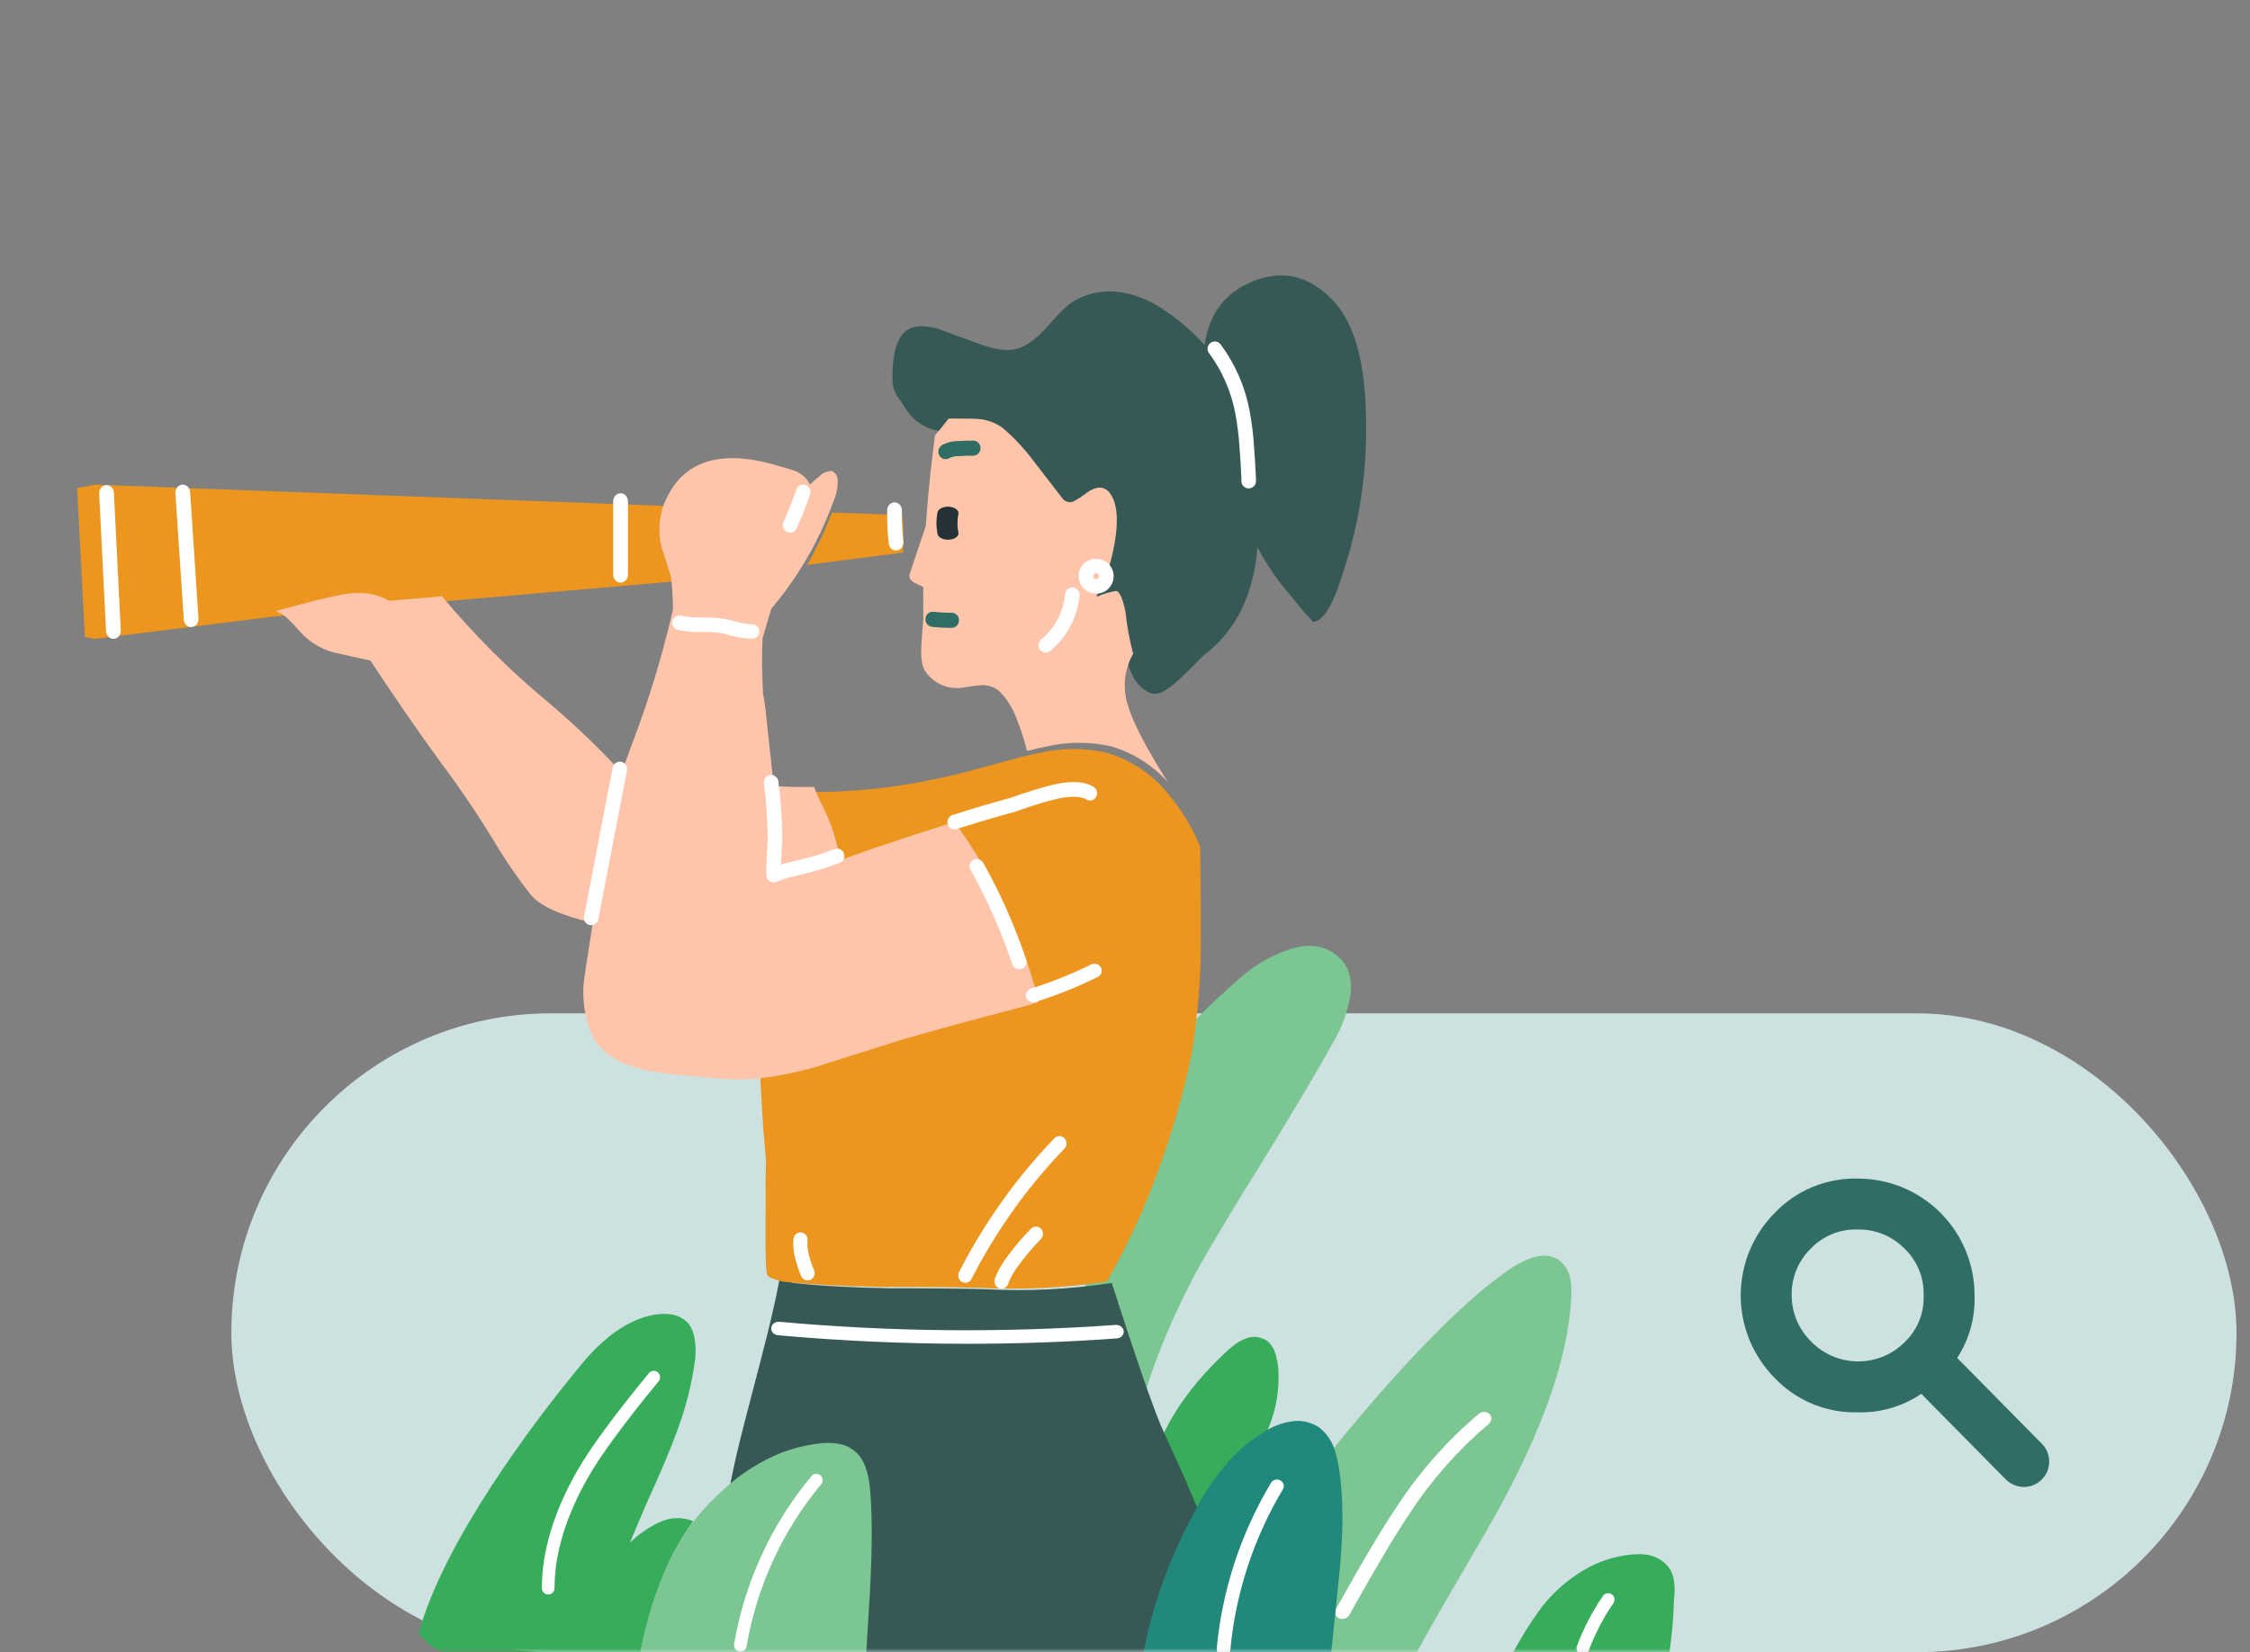 <svg width="290" height="213" viewBox="0 0 290 213" fill="none" xmlns="http://www.w3.org/2000/svg">
<rect x="0" y="0" width="290" height="213" fill="#808080" stroke="none"/>
<rect x="29.82" y="130.64" width="258.44" height="82.36" rx="41.18" fill="#CDE2E0"/>
<path d="M239.428 151.944C237.442 151.897 235.467 152.263 233.631 153.021C231.794 153.779 230.136 154.911 228.761 156.345C225.942 159.179 224.359 163.014 224.359 167.011C224.359 171.008 225.942 174.843 228.761 177.677C230.136 179.111 231.794 180.243 233.631 181.001C235.468 181.759 237.442 182.125 239.428 182.078C242.346 182.162 245.216 181.327 247.634 179.691L258.525 190.73C259.144 191.337 259.971 191.684 260.837 191.7C261.487 191.702 262.122 191.511 262.662 191.152C263.202 190.792 263.623 190.279 263.871 189.679C264.119 189.079 264.183 188.419 264.055 187.783C263.926 187.146 263.611 186.563 263.15 186.106L252.259 175.067C253.816 172.676 254.597 169.863 254.497 167.011C254.502 165.031 254.116 163.069 253.361 161.239C252.605 159.408 251.496 157.745 250.095 156.345C248.695 154.945 247.032 153.835 245.201 153.08C243.37 152.325 241.408 151.939 239.428 151.944ZM245.47 160.969C246.283 161.747 246.922 162.687 247.346 163.728C247.77 164.769 247.97 165.888 247.932 167.011C247.976 168.118 247.786 169.221 247.375 170.249C246.964 171.277 246.34 172.207 245.545 172.978L245.47 173.053C244.679 173.84 243.739 174.462 242.706 174.885C241.673 175.307 240.566 175.521 239.45 175.514C238.334 175.507 237.23 175.28 236.202 174.844C235.174 174.409 234.242 173.775 233.46 172.978C232.663 172.201 232.028 171.274 231.593 170.249C231.157 169.225 230.93 168.124 230.924 167.011C230.9 165.889 231.106 164.774 231.529 163.735C231.953 162.696 232.584 161.755 233.386 160.969C234.163 160.157 235.103 159.518 236.144 159.094C237.185 158.67 238.304 158.47 239.428 158.508C240.55 158.484 241.665 158.69 242.704 159.113C243.743 159.536 244.685 160.168 245.47 160.969Z" fill="#306D65"/>
<path d="M165.821 122.515C168.407 121.598 170.498 121.772 172.094 123.038C173.681 124.14 174.337 125.871 174.062 128.233C173.723 130.409 172.945 132.532 171.767 134.493C169.885 137.902 166.956 142.843 162.98 149.314C159.018 155.663 156.12 160.488 154.287 163.788C154.227 163.894 154.168 163.997 154.112 164.099C149.762 172.339 147.013 179.949 145.865 186.93C144.517 185.271 139.479 182.075 137.834 180L141.313 181.35C142.409 176.757 139.568 170.787 139.869 166.14C139.882 165.844 139.897 165.544 139.916 165.242C140.254 160.142 143.712 156.38 143.208 151.342C143.046 149.964 142.779 148.415 142.407 146.698C146.881 139.138 152.678 132.253 159.549 126.339C161.34 124.676 163.481 123.371 165.821 122.515Z" fill="#7BC692"/>
<mask id="mask0_192_3575" style="mask-type:alpha" maskUnits="userSpaceOnUse" x="0" y="0" width="290" height="213">
<rect width="289.68" height="213" rx="55" fill="#CDE2E0"/>
</mask>
<g mask="url(#mask0_192_3575)">
<path d="M215.757 206.145C215.977 204.342 215.757 202.989 215.097 202.087C214.07 200.772 212.547 200.209 210.529 200.397C208.236 200.564 206.012 201.279 204.035 202.482C202.066 203.662 200.315 205.189 198.862 206.991C197.033 209.434 195.448 212.058 194.129 214.825H214.877C215.39 211.959 215.684 209.057 215.757 206.145ZM88.632 170.526C87.641 169.511 86.174 169.173 84.229 169.511C80.89 170.15 77.643 172.461 74.488 176.444C68.781 183.374 57.204 198.671 53.959 210.565C54.298 210.947 54.647 211.323 55.005 211.692C58.698 215.586 70.461 212.489 75.588 213.867C77.769 214.419 80.002 214.721 82.248 214.768C82.888 210.642 84.016 206.611 85.605 202.764C86.607 200.411 87.862 198.181 89.347 196.113C88.65 195.822 87.899 195.688 87.146 195.719C85.825 195.719 84.174 196.47 82.193 197.973C81.844 198.278 81.514 198.579 81.203 198.875C81.88 197.222 82.577 195.569 83.294 193.915C85.202 189.707 86.504 186.626 87.201 184.672C88.388 181.572 89.201 178.336 89.623 175.035C89.769 172.931 89.439 171.428 88.632 170.526Z" fill="#37AC5A"/>
<path d="M158.137 174.19C159.825 172.612 161.293 172.048 162.54 172.499C163.788 172.837 164.521 174.096 164.741 176.275C164.953 178.911 164.537 181.56 163.531 183.996C163.353 184.476 163.151 184.946 162.925 185.405L162.265 185.856C159.103 187.711 156.278 190.98 153.79 195.663C152.766 193.052 151.72 190.497 150.653 187.998C150.508 187.659 150.16 186.87 149.607 185.631C151.294 181.723 154.137 177.909 158.137 174.19Z" fill="#37AC5A"/>
<path d="M170.757 190.67C171.305 194.016 171.323 198.217 170.812 203.273C170.548 205.805 170.165 209.497 169.662 214.348H181.928C182.291 213.665 182.656 212.974 183.023 212.275C183.753 210.857 186.545 206.001 191.4 197.708C198.446 185.523 202.151 175.357 202.516 167.21C202.662 165.1 202.242 163.609 201.257 162.736C199.687 161.281 197.314 161.681 194.138 163.936C183.947 171.076 170.319 188.706 170.319 188.706C170.517 189.348 170.663 190.005 170.757 190.67Z" fill="#7BC692"/>
<path d="M204.009 213.317C203.909 213.317 203.81 213.298 203.716 213.262C203.514 213.184 203.351 213.029 203.263 212.83C203.175 212.631 203.169 212.406 203.247 212.203C204.102 209.923 205.23 207.755 206.606 205.748C206.668 205.66 206.746 205.585 206.836 205.527C206.926 205.469 207.027 205.43 207.133 205.411C207.238 205.392 207.347 205.395 207.451 205.418C207.556 205.441 207.655 205.485 207.743 205.546C207.83 205.608 207.905 205.686 207.963 205.777C208.021 205.868 208.06 205.969 208.078 206.075C208.097 206.181 208.095 206.289 208.072 206.394C208.049 206.499 208.005 206.598 207.944 206.687C206.644 208.585 205.579 210.635 204.772 212.792C204.712 212.946 204.608 213.079 204.471 213.173C204.335 213.266 204.174 213.317 204.009 213.317ZM70.656 205.562C70.44 205.562 70.232 205.476 70.079 205.322C69.926 205.169 69.84 204.96 69.84 204.743C69.84 199.997 71.378 194.899 74.411 189.591C76.096 186.652 79.199 182.424 83.634 177.026C83.702 176.943 83.786 176.874 83.881 176.824C83.975 176.773 84.079 176.742 84.186 176.732C84.293 176.722 84.4 176.732 84.503 176.764C84.606 176.795 84.701 176.847 84.784 176.915C84.866 176.984 84.935 177.068 84.985 177.163C85.035 177.258 85.067 177.362 85.077 177.469C85.087 177.576 85.076 177.685 85.045 177.787C85.013 177.89 84.962 177.986 84.894 178.069C80.517 183.395 77.466 187.547 75.827 190.407C72.938 195.463 71.473 200.286 71.473 204.743C71.473 204.961 71.387 205.169 71.234 205.322C71.08 205.476 70.873 205.562 70.656 205.562Z" fill="white"/>
<path d="M172.77 208.694C172.956 208.735 173.154 208.724 173.339 208.661C173.462 208.62 173.577 208.557 173.676 208.475C173.775 208.394 173.858 208.297 173.918 208.188C177.354 202.024 179.998 197.584 181.779 194.987C184.527 190.774 187.925 186.931 191.858 183.589C192.058 183.425 192.184 183.198 192.208 182.958C192.232 182.718 192.153 182.484 191.988 182.309C191.823 182.133 191.584 182.029 191.326 182.021C191.067 182.012 190.809 182.099 190.609 182.262C186.524 185.729 182.994 189.716 180.138 194.087C178.326 196.73 175.65 201.22 172.186 207.436C172.095 207.599 172.057 207.781 172.077 207.958C172.096 208.135 172.172 208.299 172.296 208.43C172.419 208.561 172.584 208.653 172.77 208.694Z" fill="white"/>
<path d="M155.269 44.489C153.419 42.415 151.268 40.644 148.892 39.236C145.094 37.169 141.606 37.022 138.427 38.794C137.643 39.258 136.487 40.376 134.96 42.148C133.598 43.666 132.339 44.594 131.183 44.932C130.027 45.312 128.396 45.122 126.291 44.362C125.094 43.941 123.319 43.287 120.966 42.401C119.026 41.852 117.602 41.958 116.694 42.717C115.538 43.687 114.98 45.797 115.022 49.045C115.047 49.765 115.261 50.464 115.641 51.071C115.723 51.155 116.136 51.767 116.879 52.906C117.446 53.746 118.204 54.434 119.089 54.908C119.974 55.382 120.958 55.629 121.957 55.627C122.185 55.631 122.412 55.631 122.638 55.627C124.413 55.627 125.465 55.648 125.796 55.69C126.89 55.778 127.94 56.172 128.83 56.829C130.329 58.124 131.679 59.589 132.855 61.195C135.208 64.275 136.405 65.836 136.446 65.878C136.617 66.102 136.861 66.256 137.132 66.314C137.404 66.372 137.687 66.329 137.932 66.195C138.495 65.879 139.033 65.519 139.542 65.119C140.987 64.106 142.06 64.296 142.762 65.689C143.67 67.46 143.505 70.561 142.266 74.991C142.146 75.37 141.98 75.731 141.771 76.067C141.577 76.433 141.411 76.814 141.276 77.206C141.109 77.467 140.964 77.743 140.842 78.029C140.718 78.366 140.739 78.493 140.904 78.408C141.675 78.067 142.487 77.832 143.319 77.712C143.732 77.881 144.103 78.767 144.433 80.37C144.617 82.121 144.927 83.856 145.362 85.559C145.384 85.634 145.405 85.698 145.424 85.749C146.055 87.749 147.087 88.972 148.52 89.419C149.304 89.63 150.46 89.019 151.988 87.584C152.813 86.825 153.866 85.791 155.146 84.483C159.259 81.392 161.571 76.751 162.081 70.561C163.234 72.775 164.648 74.836 166.291 76.7C167.22 77.913 168.213 79.075 169.264 80.18C170.254 80.096 171.224 78.872 172.174 76.51C172.463 75.835 172.999 74.211 173.784 71.637C175.375 66.155 176.148 60.458 176.075 54.74C176.075 47.104 174.671 41.788 171.864 38.793C168.851 35.587 165.445 34.722 161.647 36.199C157.957 37.633 155.831 40.397 155.269 44.489Z" fill="#375955"/>
<path d="M156.199 198.991C156.128 199.182 156.045 199.369 155.952 199.55C152.458 205.958 150.47 206.511 149.222 213.71H109.339C109.45 211.474 109.162 215.36 109.339 212.588C109.833 205.055 109.894 199.157 109.524 194.893C109.277 192.12 108.557 190.258 107.363 189.306C106.128 188.147 104.173 187.774 101.498 188.188C99.809 188.441 95.313 193.217 93.719 193.83C94.689 186.455 98.846 173.859 100.51 164.72C100.754 164.891 101.025 165.017 101.313 165.092C101.635 165.218 101.965 165.322 102.301 165.403C105.717 165.775 109.853 166.003 114.71 166.086C120.225 166.086 124.362 166.127 127.12 166.21C132.504 166.492 137.904 166.222 143.234 165.403H143.295C144.126 167.995 144.887 170.334 145.58 172.419C147.395 177.903 148.753 181.711 149.654 183.842C150.41 185.506 151.027 186.872 151.507 187.94C152.126 189.305 152.517 190.175 152.68 190.547C153.877 193.301 155.05 196.116 156.199 198.991Z" fill="#375955"/>
<path d="M57.331 77.521L50.507 78.109C48.753 76.999 46.479 76.782 43.683 77.455C42.02 77.803 39.433 78.478 35.92 79.483V79.417H35.795L12.256 82.36L10.941 82.098L9.939 62.938L12.256 62.48L85.879 65.227C85.186 67.106 85.076 69.165 85.565 71.112C86.058 72.574 86.454 73.86 86.755 74.97L57.331 77.521Z" fill="#EC961F"/>
<path d="M116.304 66.404C116.46 68.012 116.481 69.631 116.367 71.243L104.033 72.812C105.272 70.662 106.34 68.409 107.226 66.077L116.304 66.404Z" fill="#EC961F"/>
<path d="M131.624 97.586C130.169 97.972 128.195 98.51 125.701 99.198C124.007 99.677 122.285 100.09 120.535 100.438C115.133 101.591 109.618 102.152 104.09 102.112C104.406 102.964 104.785 103.793 105.224 104.592C106.314 106.695 107.058 108.955 107.429 111.287C108.854 110.816 110.24 110.34 111.588 109.861C115.456 108.598 119.005 107.482 122.236 106.514C127.33 113.265 131.032 120.931 133.136 129.081C132.29 129.379 131.428 129.627 130.553 129.825C125.808 131.025 120.872 132.327 115.746 133.731C113.226 134.516 109.257 135.736 103.838 137.389C101.911 137.898 99.954 138.291 97.978 138.567C98.15 141.859 98.276 144.071 98.356 145.201L98.735 149.727C98.735 149.797 98.714 150.644 98.671 152.268C98.69 153.521 98.69 155.236 98.671 157.414C98.629 161.837 98.714 164.172 98.924 164.42C98.951 164.473 98.995 164.517 99.05 164.544C99.298 164.715 99.576 164.84 99.869 164.916C100.197 165.041 100.534 165.145 100.877 165.226C104.363 165.598 108.584 165.825 113.541 165.908C119.17 165.908 123.391 165.949 126.205 166.032C131.7 166.314 137.21 166.044 142.65 165.226C145.033 161.073 147.076 156.74 148.761 152.268C148.863 151.981 148.968 151.692 149.077 151.4C150.932 146.496 152.407 141.459 153.487 136.335C153.761 134.925 153.992 133.313 154.18 131.499C154.391 129.735 154.559 127.772 154.684 125.609C154.81 123.212 154.81 117.715 154.684 109.117C153.515 106.324 151.875 103.746 149.833 101.491C147.87 99.388 145.367 97.846 142.587 97.028C139.808 96.404 136.923 96.404 134.144 97.028C133.639 97.12 132.799 97.306 131.624 97.586Z" fill="#EC961F"/>
<path d="M104.374 62.492C104.345 62.381 104.303 62.274 104.248 62.174C103.781 61.464 103.097 60.927 102.302 60.646C102.093 60.561 101.297 60.328 99.916 59.946C96.735 59.012 93.993 58.821 91.692 59.373C90.613 59.617 89.594 60.082 88.698 60.739C87.802 61.396 87.048 62.231 86.481 63.193C86.164 63.699 85.891 64.231 85.664 64.785C85.648 64.829 85.627 64.872 85.602 64.912C84.907 66.742 84.797 68.746 85.288 70.643C85.781 72.066 86.179 73.319 86.481 74.399C86.653 75.793 86.736 77.197 86.732 78.602C85.406 84.383 83.686 90.064 81.583 95.603C81.049 97.02 80.567 98.357 80.139 99.614C77.111 96.334 73.882 93.25 70.471 90.382C65.574 86.31 61.055 81.791 56.972 76.883L50.129 77.456C48.37 76.375 46.089 76.163 43.285 76.819C41.617 77.157 39.023 77.815 35.5 78.793H35.563C35.779 78.887 35.968 78.972 36.128 79.048C36.669 79.307 37.527 80.114 38.702 81.467C40.026 82.936 41.792 83.921 43.724 84.269C45.92 84.745 47.259 85.042 47.743 85.16C50.672 89.631 53.644 93.94 56.658 98.086C59.431 101.786 62.009 105.633 64.38 109.611C65.617 111.593 66.959 113.506 68.398 115.341C69.591 116.791 72.249 118.001 76.372 118.971C76.349 119.312 76.307 119.653 76.246 119.99C75.66 123.683 75.326 125.89 75.242 126.612C75.026 128.89 75.371 131.187 76.246 133.297C77.251 135.632 79.657 137.203 83.466 138.009C85.045 138.308 86.638 138.52 88.238 138.646C91.001 138.901 92.403 139.028 92.445 139.028C94.577 139.239 96.726 139.197 98.849 138.901C100.817 138.617 102.767 138.213 104.687 137.691C110.087 135.993 114.042 134.741 116.554 133.934C121.661 132.492 126.58 131.155 131.308 129.923C132.18 129.719 133.039 129.464 133.882 129.159C131.786 120.789 128.096 112.915 123.02 105.982C119.801 106.977 116.264 108.123 112.41 109.42C111.067 109.912 109.685 110.4 108.266 110.884C107.896 108.489 107.155 106.168 106.069 104.008C105.631 103.188 105.253 102.337 104.939 101.461C103.225 101.488 101.488 101.445 99.727 101.333C99.712 101.127 99.691 100.915 99.665 100.697C99.162 96.155 98.869 93.48 98.786 92.674C98.694 91.563 98.547 90.458 98.346 89.362C98.201 87.01 98.18 84.65 98.283 82.295C98.703 80.897 99.08 79.623 99.413 78.474C102.622 74.684 105.189 70.381 107.01 65.74C107.187 65.293 107.354 64.848 107.513 64.403C107.876 63.539 108.027 62.6 107.952 61.664C107.908 61.457 107.818 61.263 107.687 61.097C107.556 60.931 107.389 60.798 107.199 60.709C106.804 60.731 106.418 60.84 106.069 61.028C105.479 61.486 104.913 61.974 104.374 62.492ZM133.317 59.563C132.125 57.947 130.756 56.474 129.237 55.17C128.334 54.508 127.27 54.112 126.16 54.024C125.825 53.981 124.758 53.96 122.958 53.96C122.729 53.964 122.499 53.964 122.267 53.96C121.585 54.855 120.999 55.577 120.509 56.125C120.061 59.537 119.705 62.89 119.442 66.185C119.417 66.75 119.375 67.302 119.316 67.841L117.37 73.635C117.161 74.144 117.161 74.505 117.37 74.718L117.684 75.036C118.02 75.206 118.459 75.419 119.003 75.673C118.987 77.063 118.987 78.443 119.003 79.811C118.877 81.255 118.793 82.422 118.751 83.314C118.668 84.927 118.856 86.03 119.316 86.625C119.836 87.359 120.543 87.937 121.361 88.296C122.18 88.655 123.079 88.781 123.962 88.662C125.051 88.492 125.825 88.386 126.285 88.344C127.005 88.275 127.728 88.43 128.357 88.79C129.069 89.214 129.822 90.169 130.618 91.655C131.346 93.321 131.934 95.046 132.375 96.812C133.547 96.525 134.384 96.334 134.887 96.239C137.656 95.599 140.531 95.599 143.3 96.239C146.07 97.079 148.565 98.663 150.52 100.824C146.92 95.178 145.079 91.231 144.995 88.981C144.86 87.336 145.233 85.689 146.062 84.269C146.043 84.217 146.022 84.153 146 84.078C145.559 82.363 145.244 80.618 145.058 78.856C144.723 77.243 144.346 76.352 143.928 76.182C143.084 76.303 142.261 76.539 141.479 76.883C141.312 76.968 141.291 76.84 141.416 76.501C141.54 76.213 141.687 75.936 141.856 75.673C141.993 75.278 142.161 74.895 142.358 74.527C142.57 74.189 142.739 73.825 142.86 73.444C144.116 68.987 144.284 65.867 143.363 64.084C142.651 62.683 141.563 62.492 140.098 63.511C139.582 63.914 139.036 64.276 138.466 64.594C138.218 64.729 137.931 64.772 137.655 64.713C137.379 64.655 137.133 64.5 136.959 64.275C136.917 64.233 135.703 62.662 133.317 59.563Z" fill="#FFC5AA"/>
<path d="M122.675 80.938C121.809 80.95 120.943 80.904 120.083 80.8C119.84 80.766 119.619 80.632 119.47 80.427C119.321 80.222 119.255 79.963 119.287 79.708C119.32 79.452 119.447 79.22 119.642 79.063C119.837 78.906 120.083 78.837 120.327 78.871C121.106 78.962 121.891 79.003 122.675 78.992C122.92 78.992 123.156 79.094 123.33 79.277C123.503 79.459 123.601 79.707 123.601 79.965C123.601 80.223 123.503 80.471 123.33 80.653C123.156 80.836 122.92 80.938 122.675 80.938ZM121.872 59.2C121.666 59.2 121.466 59.129 121.304 58.996C121.141 58.863 121.025 58.678 120.974 58.468C120.923 58.259 120.94 58.037 121.022 57.839C121.104 57.641 121.247 57.477 121.428 57.373C122.1 57.015 122.847 56.84 123.601 56.865C123.955 56.823 124.591 56.8 125.453 56.8C125.699 56.8 125.934 56.903 126.108 57.085C126.282 57.268 126.379 57.515 126.379 57.773C126.379 58.032 126.282 58.279 126.108 58.462C125.934 58.644 125.699 58.747 125.453 58.747C124.664 58.747 124.072 58.767 123.692 58.806C123.219 58.779 122.746 58.874 122.315 59.081C122.179 59.16 122.027 59.2 121.872 59.2Z" fill="#306D65"/>
<path d="M13.963 82.076C14.14 82.258 14.374 82.36 14.617 82.36C14.634 82.36 14.652 82.36 14.67 82.358C14.794 82.351 14.917 82.317 15.029 82.258C15.142 82.199 15.243 82.117 15.326 82.016C15.409 81.914 15.474 81.796 15.515 81.668C15.556 81.539 15.574 81.403 15.568 81.268L14.68 63.528C14.675 63.391 14.645 63.258 14.591 63.134C14.537 63.011 14.462 62.9 14.368 62.809C14.275 62.718 14.166 62.648 14.047 62.604C13.929 62.559 13.803 62.541 13.678 62.55C13.554 62.558 13.432 62.592 13.319 62.651C13.206 62.709 13.105 62.792 13.022 62.893C12.939 62.994 12.874 63.112 12.833 63.241C12.792 63.369 12.774 63.505 12.781 63.641L13.668 81.381C13.681 81.645 13.787 81.894 13.963 82.076Z" fill="white"/>
<path d="M23.986 80.564C24.162 80.742 24.393 80.841 24.633 80.842C24.656 80.842 24.68 80.841 24.702 80.839C24.827 80.83 24.949 80.793 25.06 80.732C25.172 80.671 25.271 80.587 25.353 80.484C25.435 80.382 25.497 80.262 25.537 80.133C25.576 80.004 25.592 79.868 25.583 79.732L24.506 63.44C24.485 63.168 24.367 62.915 24.177 62.736C23.987 62.557 23.74 62.465 23.489 62.482C23.365 62.492 23.243 62.528 23.131 62.589C23.02 62.65 22.92 62.734 22.838 62.837C22.757 62.939 22.694 63.059 22.655 63.188C22.616 63.317 22.6 63.453 22.609 63.588L23.686 79.88C23.703 80.141 23.811 80.385 23.986 80.564Z" fill="white"/>
<path d="M79.311 74.808C79.49 75.002 79.731 75.112 79.984 75.112C80.236 75.112 80.478 75.003 80.656 74.809C80.835 74.614 80.935 74.351 80.935 74.076V64.62C80.933 64.347 80.832 64.085 80.653 63.893C80.475 63.701 80.235 63.593 79.984 63.593C79.733 63.593 79.492 63.701 79.314 63.893C79.136 64.085 79.035 64.347 79.033 64.62V74.076C79.033 74.351 79.133 74.614 79.311 74.808Z" fill="white"/>
<path d="M114.867 70.719C115.039 70.88 115.259 70.97 115.487 70.97C115.534 70.97 115.582 70.966 115.629 70.958C115.753 70.938 115.872 70.891 115.979 70.822C116.086 70.751 116.179 70.659 116.253 70.55C116.327 70.441 116.381 70.316 116.411 70.184C116.441 70.052 116.447 69.915 116.429 69.781C116.286 68.457 116.226 67.125 116.249 65.793C116.247 65.52 116.145 65.258 115.967 65.066C115.789 64.874 115.548 64.766 115.298 64.766C115.047 64.766 114.806 64.874 114.628 65.066C114.45 65.258 114.349 65.52 114.347 65.793C114.322 67.228 114.389 68.663 114.548 70.088C114.582 70.333 114.695 70.557 114.867 70.719Z" fill="white"/>
<path d="M122.184 69.58C121.853 69.58 121.533 69.506 121.286 69.372C121.038 69.238 120.881 69.054 120.842 68.855C120.65 67.916 120.651 66.967 120.846 66.029C120.894 65.814 121.081 65.619 121.367 65.487C121.652 65.356 122.012 65.298 122.368 65.327C122.723 65.356 123.045 65.47 123.262 65.643C123.48 65.816 123.575 66.034 123.527 66.249C123.363 67.052 123.364 67.864 123.53 68.667C123.551 68.774 123.536 68.882 123.487 68.986C123.439 69.089 123.357 69.186 123.246 69.27C123.136 69.354 122.999 69.425 122.843 69.477C122.688 69.529 122.517 69.562 122.341 69.575C122.289 69.578 122.237 69.58 122.184 69.58Z" fill="#253238"/>
<path d="M96.782 82.36C95.623 82.274 94.478 82.052 93.371 81.697C92.443 81.521 91.498 81.448 90.554 81.478C89.467 81.515 88.379 81.42 87.314 81.196C87.074 81.132 86.869 80.974 86.745 80.759C86.621 80.543 86.587 80.287 86.651 80.047C86.715 79.807 86.872 79.602 87.087 79.477C87.302 79.353 87.558 79.319 87.798 79.383C88.705 79.566 89.63 79.639 90.554 79.602C91.657 79.568 92.76 79.662 93.842 79.88C96.087 80.481 96.709 80.493 96.847 80.481C96.97 80.471 97.094 80.484 97.211 80.522C97.329 80.559 97.438 80.619 97.532 80.699C97.626 80.778 97.704 80.876 97.76 80.985C97.817 81.095 97.851 81.215 97.861 81.338C97.872 81.461 97.858 81.585 97.82 81.702C97.782 81.82 97.722 81.929 97.642 82.023C97.562 82.117 97.464 82.194 97.355 82.25C97.245 82.307 97.125 82.341 97.002 82.35C96.939 82.356 96.866 82.36 96.782 82.36ZM141.269 76.537C140.824 76.535 140.39 76.401 140.021 76.153C139.652 75.905 139.364 75.553 139.193 75.142C139.022 74.731 138.977 74.278 139.061 73.841C139.146 73.404 139.358 73.002 139.67 72.684C140.102 72.275 140.674 72.047 141.269 72.047C141.864 72.047 142.436 72.275 142.868 72.684C143.186 72.999 143.403 73.402 143.491 73.841C143.58 74.281 143.535 74.736 143.363 75.15C143.192 75.563 142.901 75.916 142.528 76.163C142.154 76.411 141.716 76.541 141.269 76.537ZM141.269 73.911C141.195 73.913 141.123 73.937 141.062 73.979C141.001 74.021 140.953 74.08 140.924 74.148C140.895 74.216 140.886 74.292 140.899 74.365C140.911 74.438 140.945 74.506 140.994 74.561C141.073 74.621 141.17 74.654 141.269 74.654C141.368 74.654 141.465 74.621 141.543 74.561C141.6 74.509 141.639 74.44 141.655 74.365C141.671 74.289 141.664 74.21 141.634 74.139C141.604 74.068 141.553 74.008 141.487 73.967C141.422 73.926 141.346 73.907 141.269 73.911ZM160.942 62.966C160.701 62.966 160.469 62.873 160.295 62.706C160.121 62.539 160.018 62.312 160.007 62.071C160 61.935 160.001 61.802 160.007 61.67C159.92 59.932 159.837 58.569 159.759 57.667C159.667 56.191 159.484 54.722 159.212 53.268C158.684 50.467 157.529 47.822 155.833 45.532C155.682 45.337 155.614 45.089 155.644 44.843C155.675 44.597 155.801 44.373 155.996 44.22C156.191 44.067 156.438 43.998 156.684 44.026C156.93 44.055 157.154 44.181 157.308 44.374C159.182 46.891 160.461 49.802 161.046 52.886C161.335 54.417 161.529 55.964 161.627 57.519C161.705 58.422 161.79 59.81 161.878 61.67C161.875 61.834 161.875 61.908 161.878 61.985C161.884 62.108 161.865 62.231 161.823 62.347C161.782 62.462 161.718 62.569 161.635 62.66C161.552 62.751 161.452 62.825 161.341 62.877C161.229 62.929 161.109 62.959 160.986 62.965C160.971 62.966 160.957 62.966 160.942 62.966Z" fill="white"/>
<path d="M76.199 119.28C76.138 119.28 76.078 119.274 76.019 119.263C75.775 119.215 75.559 119.071 75.42 118.863C75.281 118.655 75.23 118.4 75.277 118.153L78.965 98.967C78.988 98.844 79.035 98.727 79.102 98.623C79.17 98.518 79.257 98.428 79.36 98.358C79.462 98.288 79.577 98.239 79.698 98.213C79.819 98.188 79.944 98.187 80.066 98.211C80.187 98.235 80.303 98.283 80.406 98.352C80.509 98.421 80.598 98.51 80.666 98.613C80.735 98.717 80.783 98.834 80.807 98.956C80.832 99.079 80.831 99.205 80.807 99.327L77.118 118.513C77.077 118.729 76.962 118.923 76.795 119.063C76.627 119.203 76.416 119.279 76.199 119.28ZM99.707 113.758C99.463 113.758 99.228 113.662 99.053 113.49C98.878 113.318 98.776 113.084 98.769 112.838C98.759 112.482 98.759 112.075 98.769 111.623C98.811 110.63 98.874 109.447 98.958 108.053C98.923 105.682 98.757 103.314 98.462 100.961C98.434 100.712 98.504 100.461 98.659 100.264C98.813 100.067 99.038 99.94 99.285 99.911C99.532 99.886 99.779 99.958 99.973 100.113C100.167 100.268 100.294 100.494 100.326 100.742C100.632 103.186 100.801 105.646 100.832 108.11C100.754 109.441 100.695 110.544 100.653 111.465C100.833 111.408 101.016 111.353 101.205 111.3C103.538 110.752 105.103 110.338 105.9 110.056L107.586 109.456C107.821 109.373 108.078 109.388 108.302 109.497C108.526 109.606 108.698 109.8 108.78 110.037C108.862 110.273 108.848 110.533 108.741 110.759C108.634 110.985 108.442 111.159 108.208 111.243L106.523 111.842C105.649 112.151 104.062 112.573 101.67 113.134C101.125 113.286 100.589 113.471 100.066 113.686C99.952 113.733 99.83 113.758 99.707 113.758ZM134.784 84.127C134.591 84.128 134.402 84.068 134.244 83.956C134.086 83.844 133.966 83.686 133.901 83.502C133.835 83.319 133.827 83.12 133.878 82.932C133.929 82.744 134.036 82.576 134.184 82.452C135.061 81.725 135.787 80.831 136.32 79.82C136.853 78.81 137.183 77.703 137.291 76.563C137.325 76.315 137.453 76.09 137.649 75.936C137.844 75.783 138.092 75.712 138.338 75.74C138.585 75.772 138.809 75.9 138.962 76.098C139.115 76.296 139.183 76.548 139.153 76.797C138.869 79.575 137.515 82.129 135.382 83.909C135.214 84.05 135.002 84.128 134.784 84.127ZM101.832 68.665C101.703 68.665 101.576 68.638 101.457 68.586C101.344 68.536 101.242 68.465 101.157 68.375C101.072 68.285 101.004 68.179 100.96 68.064C100.915 67.948 100.893 67.824 100.895 67.7C100.898 67.575 100.924 67.453 100.974 67.339C101.593 65.973 102.144 64.577 102.622 63.155C102.658 63.036 102.716 62.925 102.794 62.829C102.871 62.732 102.967 62.653 103.075 62.593C103.184 62.534 103.303 62.498 103.425 62.485C103.548 62.472 103.671 62.484 103.789 62.52C103.907 62.555 104.017 62.614 104.113 62.693C104.208 62.771 104.287 62.868 104.346 62.977C104.404 63.086 104.441 63.206 104.453 63.33C104.466 63.453 104.454 63.578 104.419 63.697C103.92 65.194 103.344 66.663 102.692 68.098C102.619 68.267 102.499 68.41 102.346 68.511C102.193 68.612 102.015 68.665 101.832 68.665Z" fill="white"/>
<path d="M133.17 129.22C132.945 129.22 132.727 129.143 132.556 129.003C132.385 128.862 132.272 128.668 132.237 128.454C132.202 128.241 132.248 128.023 132.366 127.839C132.484 127.655 132.666 127.517 132.88 127.451C135.548 126.611 138.142 125.569 140.637 124.334C140.86 124.228 141.116 124.211 141.352 124.286C141.588 124.361 141.783 124.522 141.896 124.734C142.009 124.947 142.03 125.193 141.955 125.42C141.88 125.648 141.714 125.837 141.495 125.948C138.909 127.226 136.222 128.306 133.459 129.176C133.366 129.205 133.268 129.22 133.17 129.22ZM131.376 124.96C131.176 124.96 130.981 124.898 130.819 124.784C130.657 124.671 130.537 124.511 130.477 124.327C129.068 120.099 127.258 116.004 125.07 112.094C124.952 111.882 124.927 111.633 125 111.403C125.072 111.173 125.237 110.98 125.458 110.867C125.679 110.754 125.937 110.729 126.177 110.799C126.417 110.869 126.617 111.027 126.735 111.239C128.977 115.248 130.832 119.446 132.276 123.78C132.313 123.893 132.327 124.013 132.317 124.131C132.306 124.25 132.271 124.365 132.214 124.471C132.157 124.576 132.079 124.67 131.984 124.747C131.889 124.823 131.78 124.881 131.661 124.917C131.569 124.946 131.473 124.96 131.376 124.96Z" fill="white"/>
<path d="M124.749 173.24C116.617 173.24 108.431 172.873 100.26 172.139C100.135 172.128 100.014 172.094 99.903 172.04C99.793 171.986 99.695 171.913 99.615 171.824C99.536 171.736 99.476 171.634 99.439 171.524C99.403 171.415 99.391 171.3 99.403 171.186C99.415 171.072 99.452 170.961 99.511 170.86C99.571 170.76 99.651 170.67 99.748 170.598C99.845 170.525 99.957 170.471 100.077 170.437C100.197 170.404 100.323 170.393 100.448 170.404C114.859 171.71 129.369 171.846 143.807 170.808C144.059 170.793 144.307 170.868 144.499 171.018C144.692 171.167 144.812 171.379 144.835 171.609C144.845 171.723 144.831 171.838 144.792 171.947C144.753 172.056 144.692 172.157 144.61 172.244C144.529 172.331 144.429 172.403 144.317 172.455C144.206 172.507 144.084 172.539 143.958 172.548C137.614 173.01 131.198 173.24 124.749 173.24Z" fill="white"/>
<path d="M129.087 166.14C128.988 166.14 128.889 166.123 128.795 166.091C128.566 166.01 128.378 165.839 128.271 165.614C128.164 165.389 128.147 165.129 128.225 164.891C128.277 164.731 128.336 164.57 128.403 164.408C128.761 163.58 129.218 162.802 129.763 162.093C130.71 160.777 131.755 159.541 132.887 158.395C132.973 158.308 133.075 158.24 133.186 158.195C133.298 158.149 133.417 158.127 133.537 158.129C133.656 158.131 133.775 158.158 133.884 158.208C133.994 158.258 134.093 158.33 134.176 158.42C134.259 158.51 134.324 158.616 134.368 158.732C134.411 158.848 134.432 158.972 134.429 159.096C134.427 159.221 134.4 159.343 134.352 159.457C134.303 159.571 134.234 159.674 134.147 159.76C133.081 160.839 132.099 162.004 131.208 163.243C130.756 163.828 130.375 164.471 130.076 165.154C130.027 165.271 129.986 165.383 129.949 165.497C129.888 165.684 129.772 165.847 129.617 165.962C129.463 166.078 129.277 166.14 129.087 166.14ZM124.414 165.384C124.257 165.384 124.103 165.342 123.966 165.261C123.829 165.181 123.715 165.065 123.634 164.925C123.553 164.785 123.509 164.626 123.504 164.463C123.5 164.3 123.537 164.138 123.611 163.994C126.86 157.639 131.005 151.824 135.908 146.742C135.992 146.654 136.093 146.585 136.203 146.537C136.313 146.489 136.432 146.465 136.551 146.465C136.671 146.465 136.789 146.489 136.899 146.537C137.01 146.585 137.11 146.654 137.195 146.742C137.279 146.83 137.346 146.934 137.392 147.049C137.438 147.164 137.461 147.287 137.461 147.411C137.461 147.535 137.438 147.658 137.392 147.773C137.346 147.888 137.279 147.992 137.195 148.08C132.42 153.029 128.384 158.692 125.219 164.881C125.142 165.033 125.026 165.16 124.884 165.249C124.742 165.337 124.58 165.384 124.414 165.384ZM104.087 165.068C103.909 165.068 103.735 165.014 103.586 164.912C103.437 164.811 103.321 164.666 103.25 164.496C102.452 162.557 102.132 160.996 102.273 159.725C102.285 159.601 102.322 159.481 102.38 159.372C102.438 159.262 102.516 159.166 102.609 159.088C102.703 159.01 102.811 158.952 102.926 158.918C103.042 158.884 103.163 158.873 103.282 158.888C103.401 158.902 103.516 158.941 103.621 159.001C103.726 159.062 103.818 159.144 103.893 159.242C103.967 159.34 104.022 159.452 104.054 159.572C104.086 159.693 104.096 159.818 104.081 159.942C103.979 160.865 104.262 162.146 104.924 163.749C104.983 163.893 105.007 164.05 104.994 164.206C104.981 164.362 104.93 164.512 104.847 164.643C104.765 164.773 104.652 164.881 104.519 164.955C104.387 165.029 104.238 165.068 104.087 165.068ZM123.018 106.923C122.8 106.923 122.589 106.841 122.424 106.693C122.259 106.545 122.151 106.34 122.118 106.116C122.086 105.892 122.133 105.663 122.249 105.472C122.366 105.28 122.545 105.138 122.753 105.072C125.469 104.212 127.992 103.466 130.254 102.855C132.356 102.111 134.079 101.572 135.312 101.272C137.826 100.619 139.674 100.672 140.95 101.437C141.159 101.563 141.312 101.769 141.374 102.012C141.437 102.254 141.404 102.512 141.283 102.729C141.163 102.947 140.964 103.105 140.731 103.17C140.497 103.235 140.249 103.201 140.04 103.075C139.466 102.733 138.251 102.458 135.74 103.111C134.551 103.399 132.885 103.922 130.776 104.666C128.475 105.291 125.978 106.03 123.284 106.883C123.198 106.909 123.108 106.923 123.018 106.923Z" fill="white"/>
<path d="M166.382 183.254C165.378 183.419 164.408 183.752 163.512 184.24C163.29 184.39 163.06 184.544 162.823 184.704C159.525 186.614 156.577 189.978 153.981 194.798C153.915 194.976 153.839 195.151 153.752 195.32C150.502 201.307 148.252 207.794 147.092 214.52H171.435C171.962 209.362 172.363 205.437 172.64 202.745C173.176 197.369 173.157 192.903 172.583 189.345C172.484 188.638 172.331 187.94 172.124 187.257C171.801 185.962 171.052 184.816 169.999 184.008C168.931 183.305 167.639 183.035 166.382 183.254Z" fill="#21897C"/>
<path d="M157.702 213.439C157.675 213.439 157.648 213.438 157.621 213.436C157.388 213.416 157.173 213.309 157.023 213.137C156.873 212.966 156.801 212.745 156.822 212.523C157.521 205.011 159.905 197.73 163.814 191.172C163.929 190.978 164.12 190.835 164.346 190.775C164.571 190.716 164.812 190.744 165.016 190.854C165.22 190.963 165.369 191.146 165.432 191.361C165.494 191.575 165.465 191.805 165.35 191.999C161.565 198.35 159.256 205.4 158.579 212.675C158.56 212.883 158.459 213.078 158.296 213.219C158.134 213.361 157.922 213.439 157.702 213.439Z" fill="white"/>
<path d="M93.475 191.838C95.577 189.916 98.006 188.382 100.648 187.309C102.062 186.77 103.531 186.386 105.029 186.164C107.401 185.8 109.135 186.127 110.23 187.146C111.289 187.982 111.928 189.619 112.147 192.056C112.475 195.802 112.421 200.985 111.983 207.605C111.826 210.042 111.698 212.242 111.599 214.207H83.454C83.089 214.207 82.723 214.189 82.359 214.152C82.997 210.158 84.118 206.256 85.7 202.531C86.697 200.254 87.945 198.095 89.423 196.093C90.642 194.555 91.998 193.131 93.475 191.838Z" fill="#7BC692"/>
<path d="M95.284 212.923C95.33 212.93 95.377 212.934 95.425 212.935C95.617 212.934 95.803 212.866 95.95 212.742C96.097 212.618 96.195 212.445 96.228 212.255C97.534 204.553 100.854 197.336 105.849 191.341C105.986 191.174 106.051 190.959 106.03 190.744C106.01 190.529 105.905 190.33 105.739 190.192C105.573 190.054 105.36 189.987 105.145 190.006C104.93 190.025 104.732 190.129 104.593 190.294C99.415 196.509 95.973 203.99 94.619 211.976C94.582 212.19 94.632 212.41 94.756 212.587C94.881 212.765 95.071 212.886 95.284 212.923Z" fill="white"/>
</g>
</svg>
